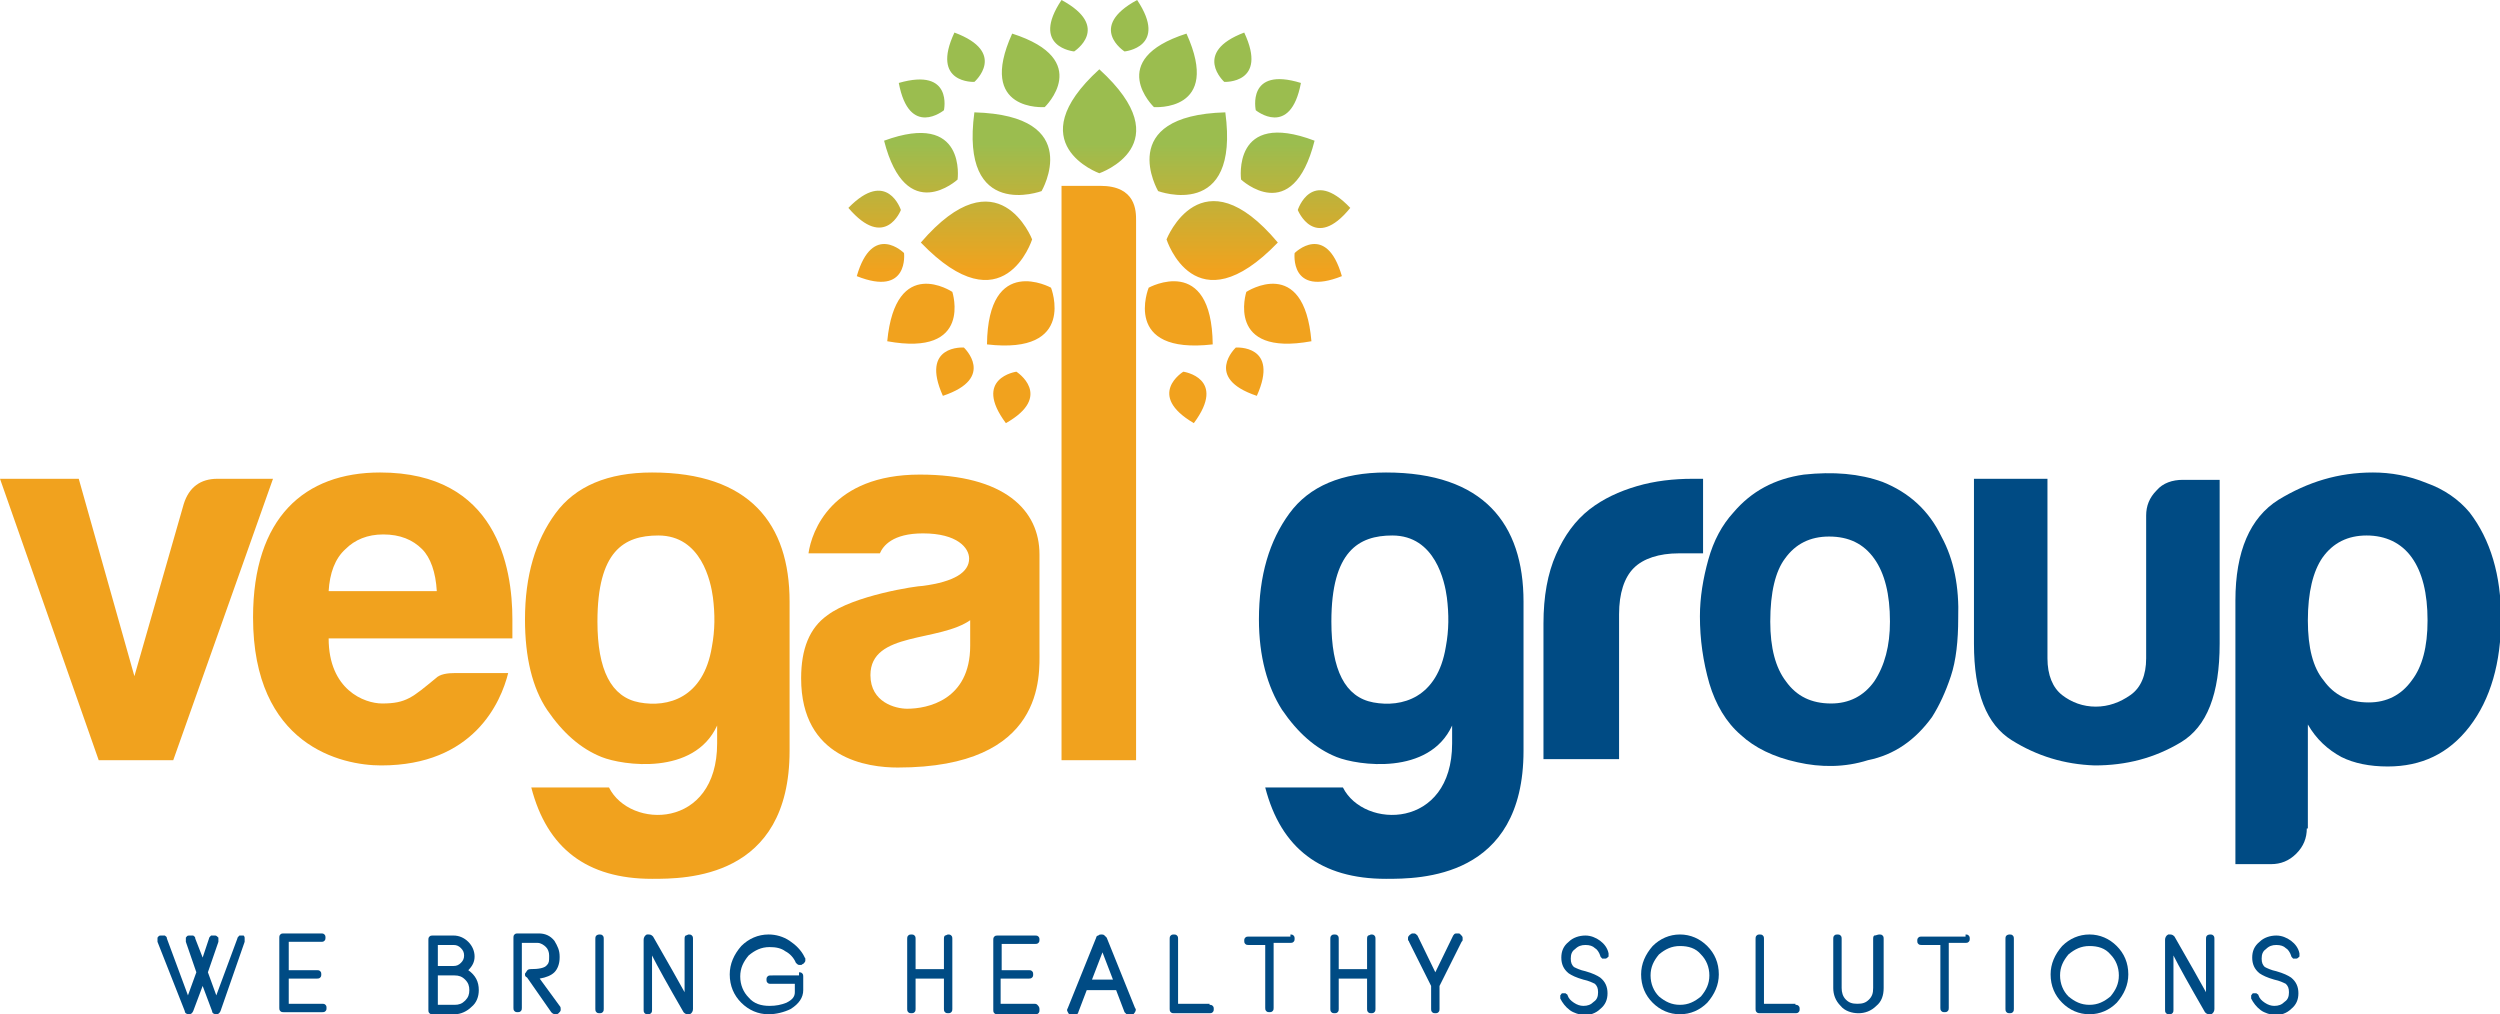 <?xml version="1.0" encoding="utf-8"?>
<!-- Generator: Adobe Illustrator 21.1.0, SVG Export Plug-In . SVG Version: 6.00 Build 0)  -->
<svg version="1.1" id="Capa_1" xmlns="http://www.w3.org/2000/svg" xmlns:xlink="http://www.w3.org/1999/xlink" x="0px" y="0px"
	 width="238.1px" height="96.6px" viewBox="0 0 238.1 96.6" style="enable-background:new 0 0 238.1 96.6;" xml:space="preserve">
<style type="text/css">
	.st0{fill:#F1A21E;}
	.st1{fill:url(#SVGID_1_);}
	.st2{fill:#004B84;}
</style>
<g>
	<path class="st0" d="M85.5,73.1c-2.8,0-9.2-0.8-9.2-8.5c0-2.8,0.8-4.8,2.5-6c2.5-1.9,8.5-2.8,9.1-2.8c3-0.4,4.4-1.3,4.4-2.6
		c0-1-1.1-2.4-4.4-2.4c-2.9,0-3.8,1.2-4.1,1.9H77c0.3-2.1,2.2-7.5,10.6-7.5c8.1,0,11.4,3.4,11.4,7.6v9.2
		C99,64.3,99.6,73.1,85.5,73.1z M92.5,59c-3,2.2-9.6,1.1-9.6,5.3c0,2.6,2.4,3.2,3.5,3.2c1.9,0,6-0.8,6-6V59z"/>
	<linearGradient id="SVGID_1_" gradientUnits="userSpaceOnUse" x1="104.722" y1="0" x2="104.722" y2="40.383">
		<stop  offset="0" style="stop-color:#9BBD4F"/>
		<stop  offset="0.34" style="stop-color:#9BBD4F"/>
		<stop  offset="0.586" style="stop-color:#E2A726"/>
		<stop  offset="0.636" style="stop-color:#F1A21E"/>
		<stop  offset="1" style="stop-color:#F1A21E"/>
	</linearGradient>
	<path class="st1" d="M104.7,16.5c0,0-7.8-2.8,0-9.9l0,0C112.6,13.8,104.7,16.5,104.7,16.5L104.7,16.5z M119.6,10.5
		c0,0,3.3,2.7,4.3-2.6l0,0C118.7,6.3,119.6,10.5,119.6,10.5L119.6,10.5z M123.6,20c0,0,1.6,4,5-0.2l0,0
		C124.9,15.9,123.6,20,123.6,20L123.6,20z M123.3,24.1c0,0-0.5,4.2,4.5,2.2l0,0C126.3,21.1,123.3,24.1,123.3,24.1L123.3,24.1z
		 M117.7,33.1c0,0-3.1,2.9,2,4.6l0,0C121.9,32.8,117.7,33.1,117.7,33.1L117.7,33.1z M112.7,35.4c0,0-3.6,2.2,1,4.9l0,0
		C116.9,36,112.7,35.4,112.7,35.4L112.7,35.4z M110.3,18.2c0,0,7.8,2.9,6.4-7.5l0,0C106.1,11,110.3,18.2,110.3,18.2L110.3,18.2z
		 M111.1,22.8c0,0,2.7,8.5,10.6,0.3l0,0C114.4,14.4,111.1,22.8,111.1,22.8L111.1,22.8z M109.4,27.4c0,0-2.6,6.4,6.1,5.4l0,0
		C115.4,24.1,109.4,27.4,109.4,27.4L109.4,27.4z M118.7,27.8c0,0-2,6.2,6.2,4.7l0,0C124.2,24.2,118.7,27.8,118.7,27.8L118.7,27.8z
		 M109.9,10.2c0,0,6.5,0.5,3.1-7l0,0C105.2,5.7,109.9,10.2,109.9,10.2L109.9,10.2z M118.2,17.1c0,0,4.9,4.6,7-3.7l0,0
		C117.3,10.4,118.2,17.1,118.2,17.1L118.2,17.1z M107.1,4.9c0,0,4.2-0.4,1.2-4.9l0,0C103.5,2.6,107.1,4.9,107.1,4.9L107.1,4.9z
		 M116.6,7.8c0,0,4.2,0.2,1.9-4.7l0,0C113.5,5,116.6,7.8,116.6,7.8L116.6,7.8z M89.9,10.5c0,0,0.9-4.1-4.3-2.6l0,0
		C86.6,13.2,89.9,10.5,89.9,10.5L89.9,10.5z M85.8,20c0,0-1.3-4-5-0.2l0,0C84.3,23.9,85.8,20,85.8,20L85.8,20z M86.1,24.1
		c0,0-3-3-4.5,2.2l0,0C86.6,28.3,86.1,24.1,86.1,24.1L86.1,24.1z M91.8,33.1c0,0-4.2-0.3-2,4.6l0,0C94.9,36,91.8,33.1,91.8,33.1
		L91.8,33.1z M96.8,35.4c0,0-4.2,0.6-1,4.9l0,0C100.4,37.7,96.8,35.4,96.8,35.4L96.8,35.4z M99.2,18.2c0,0,4.2-7.2-6.4-7.5l0,0
		C91.4,21.1,99.2,18.2,99.2,18.2L99.2,18.2z M98.3,22.8c0,0-3.2-8.3-10.6,0.3l0,0C95.6,31.3,98.3,22.8,98.3,22.8L98.3,22.8z
		 M100.1,27.4c0,0-6-3.3-6.1,5.4l0,0C102.6,33.8,100.1,27.4,100.1,27.4L100.1,27.4z M90.7,27.8c0,0-5.4-3.6-6.2,4.7l0,0
		C92.7,34,90.7,27.8,90.7,27.8L90.7,27.8z M99.5,10.2c0,0,4.7-4.5-3.1-7l0,0C93,10.7,99.5,10.2,99.5,10.2L99.5,10.2z M91.2,17.1
		c0,0,0.9-6.6-7-3.7l0,0C86.3,21.6,91.2,17.1,91.2,17.1L91.2,17.1z M102.3,4.9c0,0,3.6-2.3-1.2-4.9l0,0
		C98.1,4.5,102.3,4.9,102.3,4.9L102.3,4.9z M92.8,7.8c0,0,3.2-2.8-1.9-4.7l0,0C88.6,8,92.8,7.8,92.8,7.8L92.8,7.8z"/>
	<g>
		<path class="st2" d="M23.3,89.3c0,0.1,0,0.1,0,0.2c0,0.1,0,0.1,0,0.2L21,96.3c-0.1,0.2-0.2,0.3-0.4,0.3c-0.2,0-0.4-0.1-0.4-0.3
			l-0.9-2.4l-0.9,2.4c-0.1,0.2-0.2,0.3-0.4,0.3c-0.2,0-0.4-0.1-0.4-0.3L15,89.7c0-0.1,0-0.1,0-0.2c0-0.1,0-0.1,0-0.2
			c0.1-0.1,0.1-0.2,0.3-0.2c0.1,0,0.1,0,0.2,0c0.1,0,0.1,0,0.2,0c0.1,0.1,0.2,0.1,0.2,0.3l2,5.4l0.8-2.2l-1-2.9c0-0.1,0-0.1,0-0.2
			c0-0.1,0-0.1,0-0.2c0.1-0.1,0.1-0.2,0.3-0.2c0.1,0,0.1,0,0.2,0c0.1,0,0.1,0,0.2,0c0.1,0.1,0.2,0.1,0.2,0.3l0.7,1.8l0.6-1.8
			c0-0.1,0.1-0.2,0.2-0.3c0.1,0,0.1,0,0.2,0c0.1,0,0.1,0,0.2,0c0.1,0,0.2,0.1,0.3,0.2c0,0.1,0,0.1,0,0.2c0,0.1,0,0.1,0,0.2l-1,2.9
			l0.8,2.2l2-5.4c0-0.1,0.1-0.2,0.2-0.3c0.1,0,0.1,0,0.2,0c0.1,0,0.1,0,0.2,0C23.2,89.1,23.3,89.2,23.3,89.3z"/>
		<path class="st2" d="M27.5,90v2.4h2.7c0.1,0,0.2,0,0.3,0.1c0.1,0.1,0.1,0.2,0.1,0.3c0,0.1,0,0.2-0.1,0.3c-0.1,0.1-0.2,0.1-0.3,0.1
			h-2.7v2.4h3.2c0.1,0,0.2,0,0.3,0.1c0.1,0.1,0.1,0.2,0.1,0.3c0,0.1,0,0.2-0.1,0.3c-0.1,0.1-0.2,0.1-0.3,0.1H27
			c-0.1,0-0.2,0-0.3-0.1c-0.1-0.1-0.1-0.2-0.1-0.3v-6.7c0-0.1,0-0.2,0.1-0.3c0.1-0.1,0.2-0.1,0.3-0.1h3.6c0.1,0,0.2,0,0.3,0.1
			c0.1,0.1,0.1,0.2,0.1,0.3c0,0.1,0,0.2-0.1,0.3c-0.1,0.1-0.2,0.1-0.3,0.1H27.5z"/>
		<path class="st2" d="M44.6,92.4c0.7,0.5,1,1.1,1,1.9c0,0.6-0.2,1.2-0.7,1.6c-0.4,0.4-1,0.7-1.6,0.7h-2.1c-0.1,0-0.2,0-0.3-0.1
			c-0.1-0.1-0.1-0.2-0.1-0.3v-6.7c0-0.1,0-0.2,0.1-0.3c0.1-0.1,0.2-0.1,0.3-0.1h2c0.5,0,1,0.2,1.4,0.6c0.4,0.4,0.6,0.9,0.6,1.4
			C45.2,91.6,45,92,44.6,92.4z M43.2,92c0.3,0,0.5-0.1,0.7-0.3c0.2-0.2,0.3-0.4,0.3-0.7c0-0.3-0.1-0.5-0.3-0.7
			c-0.2-0.2-0.4-0.3-0.7-0.3h-1.5V92H43.2z M41.7,93v2.7h1.6c0.4,0,0.7-0.1,1-0.4c0.3-0.3,0.4-0.6,0.4-1c0-0.4-0.1-0.7-0.4-1
			c-0.3-0.3-0.6-0.4-1-0.4H41.7z"/>
		<path class="st2" d="M53.3,91.1v0.1c0,0.6-0.2,1.1-0.5,1.4c-0.3,0.3-0.8,0.5-1.4,0.6l1.9,2.6c0.1,0.1,0.1,0.2,0.1,0.3
			c0,0,0,0.1,0,0.1c0,0.1-0.1,0.2-0.2,0.3c-0.1,0.1-0.2,0.1-0.3,0.1c-0.2,0-0.3-0.1-0.4-0.2l-2.3-3.3C50,93,50,92.9,50,92.8
			c0-0.1,0-0.1,0.1-0.2c0.1-0.2,0.2-0.3,0.4-0.3c0.8,0,1.4-0.1,1.6-0.4c0.2-0.2,0.2-0.4,0.2-0.8v-0.1c0-0.3-0.1-0.6-0.3-0.8
			c-0.2-0.2-0.5-0.4-0.8-0.4h-1.5v6.2c0,0.1,0,0.2-0.1,0.3c-0.1,0.1-0.2,0.1-0.3,0.1c-0.1,0-0.2,0-0.3-0.1c-0.1-0.1-0.1-0.2-0.1-0.3
			v-6.7c0-0.1,0-0.2,0.1-0.3c0.1-0.1,0.2-0.1,0.3-0.1h2c0.6,0,1.1,0.2,1.5,0.7C53.1,90.1,53.3,90.5,53.3,91.1z"/>
		<path class="st2" d="M57.1,89c0.1,0,0.2,0,0.3,0.1c0.1,0.1,0.1,0.2,0.1,0.3v6.7c0,0.1,0,0.2-0.1,0.3c-0.1,0.1-0.2,0.1-0.3,0.1
			c-0.1,0-0.2,0-0.3-0.1c-0.1-0.1-0.1-0.2-0.1-0.3v-6.7c0-0.1,0-0.2,0.1-0.3C56.8,89.1,56.9,89,57.1,89z"/>
		<path class="st2" d="M65.6,89c0.1,0,0.2,0,0.3,0.1c0.1,0.1,0.1,0.2,0.1,0.3v6.7c0,0.2-0.1,0.4-0.3,0.5c-0.1,0-0.1,0-0.2,0
			c-0.2,0-0.3-0.1-0.4-0.2c-1.5-2.6-2.5-4.4-3-5.4v5.2c0,0.1,0,0.2-0.1,0.3c-0.1,0.1-0.2,0.1-0.3,0.1c-0.1,0-0.2,0-0.3-0.1
			c-0.1-0.1-0.1-0.2-0.1-0.3v-6.7c0-0.2,0.1-0.4,0.3-0.5c0.1,0,0.1,0,0.2,0c0.2,0,0.3,0.1,0.4,0.2c1.5,2.6,2.5,4.4,3,5.3v-5.1
			c0-0.1,0-0.2,0.1-0.3C65.4,89.1,65.5,89,65.6,89z"/>
		<path class="st2" d="M76.1,92.6c0.1,0,0.2,0,0.3,0.1c0.1,0.1,0.1,0.2,0.1,0.3v1.3c0,0.7-0.4,1.3-1.2,1.8c-0.6,0.3-1.4,0.5-2.1,0.5
			c-1,0-1.9-0.4-2.6-1.1c-0.7-0.7-1.1-1.6-1.1-2.7c0-1,0.4-1.9,1.1-2.7c0.7-0.7,1.6-1.1,2.6-1.1c0.7,0,1.4,0.2,2,0.6
			c0.6,0.4,1.1,0.9,1.4,1.5c0,0.1,0.1,0.1,0.1,0.2c0,0.1,0,0.1,0,0.2c0,0.1-0.1,0.2-0.2,0.3c-0.1,0-0.1,0.1-0.2,0.1
			c-0.1,0-0.1,0-0.2,0c-0.1,0-0.2-0.1-0.3-0.2c-0.2-0.5-0.6-0.9-1-1.1c-0.4-0.3-0.9-0.4-1.5-0.4c-0.8,0-1.4,0.3-2,0.8
			c-0.5,0.6-0.8,1.2-0.8,2c0,0.8,0.3,1.5,0.8,2c0.5,0.6,1.2,0.8,2,0.8c0.6,0,1.1-0.1,1.6-0.3c0.6-0.3,0.8-0.6,0.8-1v-0.8h-2.3
			c-0.1,0-0.2,0-0.3-0.1c-0.1-0.1-0.1-0.2-0.1-0.3c0-0.1,0-0.2,0.1-0.3c0.1-0.1,0.2-0.1,0.3-0.1H76.1z"/>
		<path class="st2" d="M90.3,89c0.1,0,0.2,0,0.3,0.1c0.1,0.1,0.1,0.2,0.1,0.3v6.7c0,0.1,0,0.2-0.1,0.3c-0.1,0.1-0.2,0.1-0.3,0.1
			c-0.1,0-0.2,0-0.3-0.1c-0.1-0.1-0.1-0.2-0.1-0.3v-2.9h-2.7v2.9c0,0.1,0,0.2-0.1,0.3c-0.1,0.1-0.2,0.1-0.3,0.1
			c-0.1,0-0.2,0-0.3-0.1c-0.1-0.1-0.1-0.2-0.1-0.3v-6.7c0-0.1,0-0.2,0.1-0.3c0.1-0.1,0.2-0.1,0.3-0.1c0.1,0,0.2,0,0.3,0.1
			c0.1,0.1,0.1,0.2,0.1,0.3v2.9h2.7v-2.9c0-0.1,0-0.2,0.1-0.3C90.1,89.1,90.2,89,90.3,89z"/>
		<path class="st2" d="M95.4,90v2.4H98c0.1,0,0.2,0,0.3,0.1c0.1,0.1,0.1,0.2,0.1,0.3c0,0.1,0,0.2-0.1,0.3c-0.1,0.1-0.2,0.1-0.3,0.1
			h-2.7v2.4h3.2c0.1,0,0.2,0,0.3,0.1C99,95.9,99,96,99,96.2c0,0.1,0,0.2-0.1,0.3c-0.1,0.1-0.2,0.1-0.3,0.1h-3.6
			c-0.1,0-0.2,0-0.3-0.1c-0.1-0.1-0.1-0.2-0.1-0.3v-6.7c0-0.1,0-0.2,0.1-0.3c0.1-0.1,0.2-0.1,0.3-0.1h3.6c0.1,0,0.2,0,0.3,0.1
			c0.1,0.1,0.1,0.2,0.1,0.3c0,0.1,0,0.2-0.1,0.3c-0.1,0.1-0.2,0.1-0.3,0.1H95.4z"/>
		<path class="st2" d="M108.1,96c0.1,0.1,0.1,0.2,0,0.4c-0.1,0.1-0.1,0.2-0.3,0.3c-0.1,0-0.1,0-0.2,0c-0.1,0-0.2,0-0.3-0.1
			c-0.1-0.1-0.1-0.1-0.2-0.2l-0.8-2.1h-2.8l-0.8,2.1c0,0.1-0.1,0.2-0.3,0.3s-0.2,0.1-0.4,0c-0.1,0-0.2-0.1-0.3-0.3s-0.1-0.2,0-0.4
			l2.7-6.7c0-0.1,0.1-0.2,0.2-0.2c0.1-0.1,0.2-0.1,0.3-0.1c0.1,0,0.2,0,0.3,0.1c0.1,0.1,0.1,0.1,0.2,0.2L108.1,96z M106,93.3l-1-2.6
			l-1,2.6H106z"/>
		<path class="st2" d="M115.2,95.7c0.1,0,0.2,0,0.3,0.1c0.1,0.1,0.1,0.2,0.1,0.3c0,0.1,0,0.2-0.1,0.3c-0.1,0.1-0.2,0.1-0.3,0.1h-3.4
			c-0.1,0-0.2,0-0.3-0.1c-0.1-0.1-0.1-0.2-0.1-0.3v-6.7c0-0.1,0-0.2,0.1-0.3c0.1-0.1,0.2-0.1,0.3-0.1c0.1,0,0.2,0,0.3,0.1
			c0.1,0.1,0.1,0.2,0.1,0.3v6.2H115.2z"/>
		<path class="st2" d="M122.9,89c0.1,0,0.2,0,0.3,0.1c0.1,0.1,0.1,0.2,0.1,0.3c0,0.1,0,0.2-0.1,0.3c-0.1,0.1-0.2,0.1-0.3,0.1h-1.6
			v6.2c0,0.1,0,0.2-0.1,0.3c-0.1,0.1-0.2,0.1-0.3,0.1c-0.1,0-0.2,0-0.3-0.1c-0.1-0.1-0.1-0.2-0.1-0.3V90h-1.6c-0.1,0-0.2,0-0.3-0.1
			c-0.1-0.1-0.1-0.2-0.1-0.3c0-0.1,0-0.2,0.1-0.3c0.1-0.1,0.2-0.1,0.3-0.1H122.9z"/>
		<path class="st2" d="M130.6,89c0.1,0,0.2,0,0.3,0.1c0.1,0.1,0.1,0.2,0.1,0.3v6.7c0,0.1,0,0.2-0.1,0.3c-0.1,0.1-0.2,0.1-0.3,0.1
			c-0.1,0-0.2,0-0.3-0.1c-0.1-0.1-0.1-0.2-0.1-0.3v-2.9h-2.7v2.9c0,0.1,0,0.2-0.1,0.3c-0.1,0.1-0.2,0.1-0.3,0.1
			c-0.1,0-0.2,0-0.3-0.1c-0.1-0.1-0.1-0.2-0.1-0.3v-6.7c0-0.1,0-0.2,0.1-0.3c0.1-0.1,0.2-0.1,0.3-0.1c0.1,0,0.2,0,0.3,0.1
			c0.1,0.1,0.1,0.2,0.1,0.3v2.9h2.7v-2.9c0-0.1,0-0.2,0.1-0.3C130.4,89.1,130.5,89,130.6,89z"/>
		<path class="st2" d="M139.3,89.3c0,0.1,0,0.1,0,0.2c0,0.1,0,0.1-0.1,0.2l-2.1,4.2v2.2c0,0.1,0,0.2-0.1,0.3
			c-0.1,0.1-0.2,0.1-0.3,0.1c-0.1,0-0.2,0-0.3-0.1c-0.1-0.1-0.1-0.2-0.1-0.3v-2.2l-2.1-4.2c0-0.1-0.1-0.1-0.1-0.2c0-0.1,0-0.1,0-0.2
			c0-0.1,0.1-0.2,0.2-0.3c0.1,0,0.1-0.1,0.2-0.1c0.1,0,0.1,0,0.2,0c0.1,0,0.2,0.1,0.3,0.2l1.7,3.5l1.7-3.5c0.1-0.1,0.1-0.2,0.3-0.2
			c0.1,0,0.1,0,0.2,0c0.1,0,0.1,0,0.2,0.1C139.2,89.1,139.3,89.2,139.3,89.3z"/>
		<path class="st2" d="M149.5,96.2c-0.4-0.3-0.7-0.7-0.9-1.1c0-0.1,0-0.2,0-0.3c0.1-0.1,0.1-0.2,0.2-0.2c0.1,0,0.2,0,0.3,0
			c0.1,0.1,0.2,0.1,0.2,0.2c0.1,0.3,0.3,0.5,0.6,0.7c0.3,0.2,0.6,0.3,0.9,0.3c0.4,0,0.7-0.1,1-0.4c0.3-0.2,0.4-0.5,0.4-0.9
			c0-0.4-0.1-0.6-0.3-0.8c-0.2-0.1-0.6-0.3-1.1-0.4c-0.7-0.2-1.1-0.4-1.4-0.6c-0.5-0.4-0.7-0.9-0.7-1.5c0-0.6,0.2-1.1,0.7-1.5
			c0.4-0.4,1-0.6,1.6-0.6c0.5,0,1,0.2,1.4,0.5c0.4,0.3,0.7,0.7,0.8,1.2c0,0.1,0,0.2,0,0.3c-0.1,0.1-0.2,0.2-0.3,0.2
			c-0.1,0-0.2,0-0.3,0c-0.1-0.1-0.2-0.2-0.2-0.3c-0.1-0.3-0.3-0.6-0.5-0.7c-0.2-0.2-0.5-0.3-0.9-0.3c-0.4,0-0.7,0.1-1,0.4
			c-0.3,0.2-0.4,0.5-0.4,0.9c0,0.4,0.1,0.6,0.3,0.8c0.2,0.1,0.6,0.3,1.1,0.4c0.7,0.2,1.1,0.4,1.4,0.6c0.5,0.4,0.7,0.9,0.7,1.5
			c0,0.6-0.2,1.1-0.7,1.5c-0.4,0.4-1,0.6-1.6,0.6C150.4,96.6,149.9,96.5,149.5,96.2z"/>
		<path class="st2" d="M160,89c1,0,1.9,0.4,2.6,1.1c0.7,0.7,1.1,1.6,1.1,2.7c0,1-0.4,1.9-1.1,2.7c-0.7,0.7-1.6,1.1-2.6,1.1
			c-1,0-1.9-0.4-2.6-1.1c-0.7-0.7-1.1-1.6-1.1-2.7c0-1,0.4-1.9,1.1-2.7C158.1,89.4,159,89,160,89z M160,95.7c0.8,0,1.4-0.3,2-0.8
			c0.5-0.6,0.8-1.2,0.8-2c0-0.8-0.3-1.5-0.8-2c-0.5-0.6-1.2-0.8-2-0.8c-0.8,0-1.4,0.3-2,0.8c-0.5,0.6-0.8,1.2-0.8,2
			c0,0.8,0.3,1.5,0.8,2C158.6,95.4,159.2,95.7,160,95.7z"/>
		<path class="st2" d="M171,95.7c0.1,0,0.2,0,0.3,0.1c0.1,0.1,0.1,0.2,0.1,0.3c0,0.1,0,0.2-0.1,0.3c-0.1,0.1-0.2,0.1-0.3,0.1h-3.4
			c-0.1,0-0.2,0-0.3-0.1c-0.1-0.1-0.1-0.2-0.1-0.3v-6.7c0-0.1,0-0.2,0.1-0.3c0.1-0.1,0.2-0.1,0.3-0.1c0.1,0,0.2,0,0.3,0.1
			c0.1,0.1,0.1,0.2,0.1,0.3v6.2H171z"/>
		<path class="st2" d="M179,89c0.1,0,0.2,0,0.3,0.1c0.1,0.1,0.1,0.2,0.1,0.3v4.7c0,0.7-0.2,1.3-0.7,1.7c-0.5,0.5-1.1,0.7-1.7,0.7
			s-1.3-0.2-1.7-0.7c-0.5-0.5-0.7-1.1-0.7-1.7v-4.7c0-0.1,0-0.2,0.1-0.3c0.1-0.1,0.2-0.1,0.3-0.1c0.1,0,0.2,0,0.3,0.1
			c0.1,0.1,0.1,0.2,0.1,0.3v4.7c0,0.4,0.1,0.8,0.4,1.1c0.3,0.3,0.6,0.4,1.1,0.4s0.8-0.1,1.1-0.4c0.3-0.3,0.4-0.6,0.4-1.1v-4.7
			c0-0.1,0-0.2,0.1-0.3C178.7,89.1,178.8,89,179,89z"/>
		<path class="st2" d="M187.2,89c0.1,0,0.2,0,0.3,0.1c0.1,0.1,0.1,0.2,0.1,0.3c0,0.1,0,0.2-0.1,0.3c-0.1,0.1-0.2,0.1-0.3,0.1h-1.6
			v6.2c0,0.1,0,0.2-0.1,0.3c-0.1,0.1-0.2,0.1-0.3,0.1c-0.1,0-0.2,0-0.3-0.1c-0.1-0.1-0.1-0.2-0.1-0.3V90H183c-0.1,0-0.2,0-0.3-0.1
			c-0.1-0.1-0.1-0.2-0.1-0.3c0-0.1,0-0.2,0.1-0.3c0.1-0.1,0.2-0.1,0.3-0.1H187.2z"/>
		<path class="st2" d="M191.4,89c0.1,0,0.2,0,0.3,0.1c0.1,0.1,0.1,0.2,0.1,0.3v6.7c0,0.1,0,0.2-0.1,0.3c-0.1,0.1-0.2,0.1-0.3,0.1
			c-0.1,0-0.2,0-0.3-0.1c-0.1-0.1-0.1-0.2-0.1-0.3v-6.7c0-0.1,0-0.2,0.1-0.3C191.1,89.1,191.2,89,191.4,89z"/>
		<path class="st2" d="M199,89c1,0,1.9,0.4,2.6,1.1c0.7,0.7,1.1,1.6,1.1,2.7c0,1-0.4,1.9-1.1,2.7c-0.7,0.7-1.6,1.1-2.6,1.1
			c-1,0-1.9-0.4-2.6-1.1c-0.7-0.7-1.1-1.6-1.1-2.7c0-1,0.4-1.9,1.1-2.7C197.1,89.4,198,89,199,89z M199,95.7c0.8,0,1.4-0.3,2-0.8
			c0.5-0.6,0.8-1.2,0.8-2c0-0.8-0.3-1.5-0.8-2c-0.5-0.6-1.2-0.8-2-0.8c-0.8,0-1.4,0.3-2,0.8c-0.5,0.6-0.8,1.2-0.8,2
			c0,0.8,0.3,1.5,0.8,2C197.6,95.4,198.2,95.7,199,95.7z"/>
		<path class="st2" d="M210.5,89c0.1,0,0.2,0,0.3,0.1c0.1,0.1,0.1,0.2,0.1,0.3v6.7c0,0.2-0.1,0.4-0.3,0.5c-0.1,0-0.1,0-0.2,0
			c-0.2,0-0.3-0.1-0.4-0.2c-1.5-2.6-2.5-4.4-3-5.4v5.2c0,0.1,0,0.2-0.1,0.3c-0.1,0.1-0.2,0.1-0.3,0.1c-0.1,0-0.2,0-0.3-0.1
			c-0.1-0.1-0.1-0.2-0.1-0.3v-6.7c0-0.2,0.1-0.4,0.3-0.5c0.1,0,0.1,0,0.2,0c0.2,0,0.3,0.1,0.4,0.2c1.5,2.6,2.5,4.4,3,5.3v-5.1
			c0-0.1,0-0.2,0.1-0.3C210.2,89.1,210.3,89,210.5,89z"/>
		<path class="st2" d="M215.3,96.2c-0.4-0.3-0.7-0.7-0.9-1.1c0-0.1,0-0.2,0-0.3c0.1-0.1,0.1-0.2,0.2-0.2c0.1,0,0.2,0,0.3,0
			c0.1,0.1,0.2,0.1,0.2,0.2c0.1,0.3,0.3,0.5,0.6,0.7c0.3,0.2,0.6,0.3,0.9,0.3c0.4,0,0.7-0.1,1-0.4c0.3-0.2,0.4-0.5,0.4-0.9
			c0-0.4-0.1-0.6-0.3-0.8c-0.2-0.1-0.6-0.3-1.1-0.4c-0.7-0.2-1.1-0.4-1.4-0.6c-0.5-0.4-0.7-0.9-0.7-1.5c0-0.6,0.2-1.1,0.7-1.5
			c0.4-0.4,1-0.6,1.6-0.6c0.5,0,1,0.2,1.4,0.5c0.4,0.3,0.7,0.7,0.8,1.2c0,0.1,0,0.2,0,0.3c-0.1,0.1-0.2,0.2-0.3,0.2
			c-0.1,0-0.2,0-0.3,0c-0.1-0.1-0.2-0.2-0.2-0.3c-0.1-0.3-0.3-0.6-0.5-0.7c-0.2-0.2-0.5-0.3-0.9-0.3c-0.4,0-0.7,0.1-1,0.4
			c-0.3,0.2-0.4,0.5-0.4,0.9c0,0.4,0.1,0.6,0.3,0.8c0.2,0.1,0.6,0.3,1.1,0.4c0.7,0.2,1.1,0.4,1.4,0.6c0.5,0.4,0.7,0.9,0.7,1.5
			c0,0.6-0.2,1.1-0.7,1.5c-0.4,0.4-1,0.6-1.6,0.6C216.2,96.6,215.7,96.5,215.3,96.2z"/>
	</g>
	<path class="st0" d="M68.3,70.8v-1.7c-2.2,4.8-9,3.8-11,3c-2-0.8-3.7-2.3-5.2-4.5C50.7,65.5,50,62.6,50,59c0-4.2,1-7.5,2.9-10.1
		c1.9-2.6,5-3.9,9.2-3.9c9.3,0,13.1,4.9,13.1,12.3v14.2c0,12.2-9.9,12.2-13.1,12.2c-6.2,0-10-2.9-11.5-8.7H58
		C60,79,68.3,79,68.3,70.8z M56.9,59.2c0,4.6,1.3,7.2,4,7.7c2.7,0.5,6.1-0.4,6.9-5.3c0.3-1.6,0.3-3.1,0.1-4.7
		c-0.2-1.5-1.1-5.9-5.2-5.9C59.4,51,56.9,52.5,56.9,59.2z"/>
	<path class="st0" d="M101.2,17.7h3.6c3.4,0,3.4,2.4,3.4,3.3v51.4h-7.1V17.7z"/>
	<path class="st0" d="M16.5,72.4H9.4L0,45.6h7.5l5.3,18.8L17.5,48c0.5-1.6,1.6-2.4,3.2-2.4H26L16.5,72.4z"/>
	<path class="st0" d="M48.8,60.8H31.3c0,4.9,3.4,6.2,5.1,6.2c2.3,0,2.9-0.6,5.1-2.4c0.4-0.4,1.1-0.5,1.9-0.5h5
		c-0.7,2.8-3.3,8.8-12.1,8.8c-3.8,0-12.2-1.9-12.2-14.1c0-9.5,4.9-13.8,12.1-13.8c11.1,0,12.6,9,12.6,14L48.8,60.8z M31.3,56.3h10.3
		c-0.1-1.8-0.6-3.2-1.4-4c-0.9-0.9-2.1-1.4-3.7-1.4c-1.5,0-2.7,0.5-3.6,1.4C31.9,53.2,31.4,54.6,31.3,56.3z"/>
	<g>
		<path class="st2" d="M138.3,70.8v-1.7c-2.2,4.8-9,3.8-11,3c-2-0.8-3.7-2.3-5.2-4.5c-1.4-2.2-2.2-5.1-2.2-8.6c0-4.2,1-7.5,2.9-10.1
			c1.9-2.6,5-3.9,9.2-3.9c9.3,0,13.1,4.9,13.1,12.3v14.2c0,12.2-9.9,12.2-13.1,12.2c-6.2,0-10-2.9-11.5-8.7h7.4
			C129.9,79,138.3,79,138.3,70.8z M126.8,59.2c0,4.6,1.3,7.2,4,7.7c2.7,0.5,6.1-0.4,6.9-5.3c0.3-1.6,0.3-3.1,0.1-4.7
			c-0.2-1.5-1.1-5.9-5.2-5.9C129.4,51,126.8,52.5,126.8,59.2z"/>
		<path class="st2" d="M147,72.4v-13c0-2.6,0.4-4.8,1.2-6.6c0.8-1.8,1.8-3.2,3.2-4.3c1.3-1,2.8-1.7,4.5-2.2c1.7-0.5,3.5-0.7,5.3-0.7
			c0.1,0,0.3,0,0.5,0c0.2,0,0.4,0,0.5,0v7.1h-2.3c-1.9,0-3.4,0.5-4.3,1.4c-0.9,0.9-1.4,2.4-1.4,4.4v13.8H147z"/>
		<path class="st2" d="M211.4,45.6v15.7c0,4.8-1.2,7.9-3.7,9.4c-2.5,1.5-5.2,2.2-8.2,2.2c-2.9-0.1-5.5-0.9-7.9-2.4
			c-2.4-1.5-3.6-4.5-3.6-9.2V45.6h7v17.1c0,1.6,0.5,2.8,1.4,3.5c0.9,0.7,2,1.1,3.2,1.1c1.2,0,2.3-0.4,3.3-1.1c1-0.7,1.5-1.9,1.5-3.5
			V49.1c0-0.9,0.3-1.7,1-2.4c0.6-0.7,1.5-1,2.5-1H211.4z"/>
		<path class="st2" d="M219.7,78.9c0,0.9-0.3,1.7-1,2.4c-0.7,0.7-1.5,1-2.4,1h-3.4V57.2c0-4.7,1.4-7.9,4.1-9.6
			c2.8-1.7,5.7-2.6,9-2.6c1.7,0,3.4,0.3,5.1,1c1.7,0.6,3.1,1.6,4.1,2.8c2,2.6,3,6,3,10.1c0,4.2-1,7.7-3,10.3c-2,2.6-4.6,3.8-7.8,3.8
			c-1.7,0-3.2-0.3-4.4-0.9c-1.3-0.7-2.4-1.7-3.2-3.1V78.9z M231.2,59.1c0-2.6-0.5-4.6-1.5-6c-1-1.4-2.5-2.1-4.3-2.1
			c-1.8,0-3.2,0.7-4.2,2.1c-0.9,1.3-1.4,3.3-1.4,6c0,2.6,0.5,4.5,1.5,5.7c1,1.4,2.4,2.1,4.3,2.1c1.7,0,3.1-0.7,4.1-2.1
			C230.7,63.5,231.2,61.6,231.2,59.1z"/>
		<path class="st2" d="M184.9,51.1c-1.2-2.5-3.1-4.2-5.6-5.2c-2.2-0.8-4.7-1-7.5-0.7c-2.8,0.4-5,1.6-6.7,3.6
			c-1.1,1.2-1.9,2.7-2.4,4.5c-0.5,1.8-0.8,3.6-0.8,5.4c0,2.2,0.3,4.3,0.9,6.4c0.6,2,1.6,3.7,3,4.9c1.3,1.2,3.1,2.1,5.4,2.6
			c2.2,0.5,4.5,0.5,6.7-0.2c2.5-0.5,4.5-1.9,6.1-4.1c0.7-1.1,1.3-2.4,1.8-3.9c0.5-1.5,0.7-3.4,0.7-5.5
			C186.6,55.9,186.1,53.3,184.9,51.1z M178.5,64.9c-1,1.4-2.4,2.1-4.1,2.1c-1.9,0-3.3-0.7-4.3-2.1c-1-1.3-1.5-3.2-1.5-5.7
			c0-2.8,0.5-4.8,1.4-6c1-1.4,2.4-2.1,4.2-2.1c1.9,0,3.3,0.7,4.3,2.1c1,1.4,1.5,3.4,1.5,6C180,61.5,179.5,63.4,178.5,64.9z"/>
	</g>
</g>
</svg>
